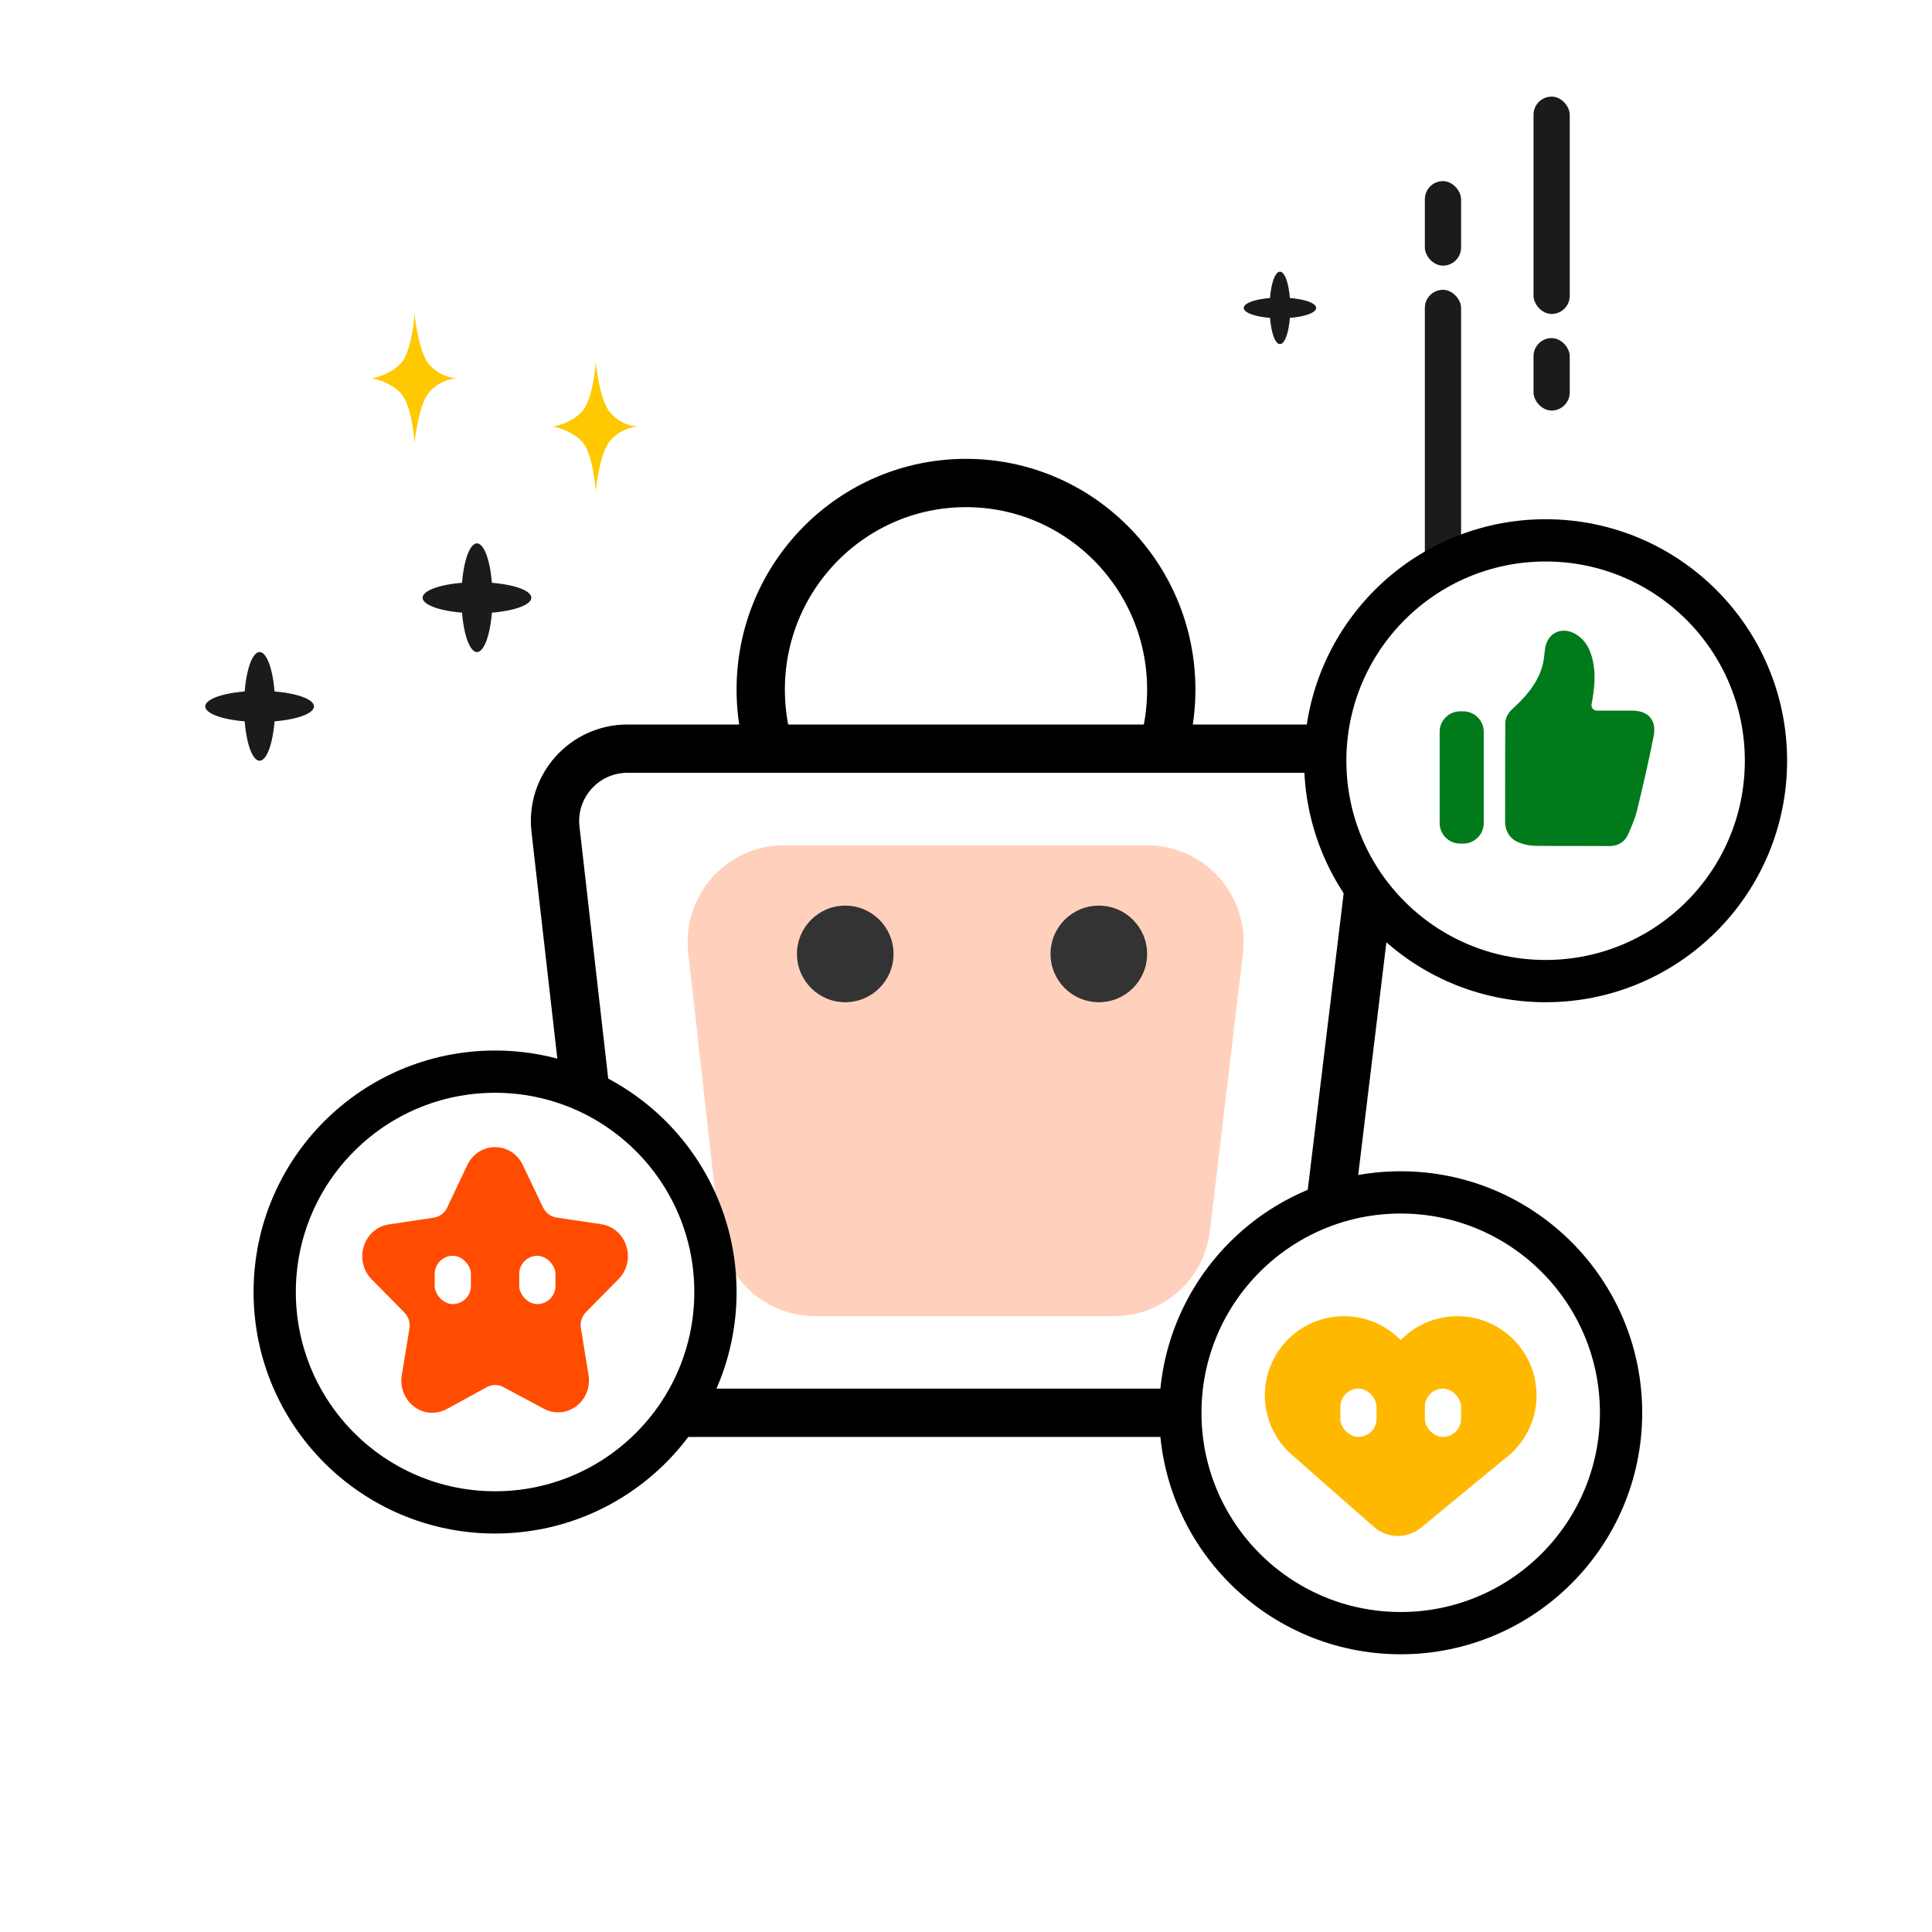 <svg width="160" height="160" viewBox="0 0 160 160" fill="none" xmlns="http://www.w3.org/2000/svg">
    <rect x="0" y="0" width="160" height="160" fill="#808080" stroke="none"/>
    <g clip-path="url(#clip0_284_2220)">
        <rect width="160" height="160" fill="white" />
        <rect width="160" height="160" fill="white" />
        <ellipse cx="106" cy="25.502" rx="3" ry="0.857" fill="#1B1B1B" />
        <ellipse cx="106" cy="25.5" rx="3" ry="0.857" transform="rotate(-90 106 25.5)" fill="#1B1B1B" />
        <rect x="118" y="15" width="3" height="7" rx="1.5" fill="#1B1B1B" />
        <rect x="127" y="8" width="3" height="18" rx="1.5" fill="#1B1B1B" />
        <rect x="118" y="24" width="3" height="24" rx="1.5" fill="#1B1B1B" />
        <rect x="127" y="28" width="3" height="6" rx="1.5" fill="#1B1B1B" />
        <path
            d="M56.995 78.889C56.464 74.149 60.175 70 64.945 70H94.993C99.785 70 103.502 74.185 102.937 78.944L100.202 101.944C99.724 105.969 96.311 109 92.258 109H67.519C63.444 109 60.021 105.938 59.568 101.89L56.995 78.889Z"
            fill="#FFD1BD" />
        <circle cx="70" cy="79" r="4" fill="#333333" />
        <circle cx="91" cy="79" r="4" fill="#333333" />
        <path
            d="M63.441 61C63.153 59.751 63 58.449 63 57.111C63 47.661 70.611 40 80 40C89.389 40 97 47.661 97 57.111C97 58.449 96.847 59.751 96.559 61"
            stroke="black" stroke-width="4" />
        <path
            d="M46.003 68.68C45.597 65.12 48.381 62 51.964 62H107.972C111.572 62 114.362 65.148 113.929 68.722L108.719 111.722C108.354 114.734 105.798 117 102.763 117H56.867C53.816 117 51.251 114.711 50.906 111.68L46.003 68.68Z"
            stroke="black" stroke-width="4" />
        <circle cx="41" cy="107" r="18.25" fill="white" stroke="black" stroke-width="3.5" />
        <path
            d="M35.79 117C35.254 117 34.732 116.829 34.292 116.486C33.495 115.886 33.11 114.886 33.275 113.886L33.907 110.029C33.989 109.529 33.825 109.029 33.481 108.686L30.773 105.943C30.072 105.229 29.824 104.186 30.127 103.214C30.429 102.243 31.227 101.543 32.203 101.4L35.928 100.843C36.409 100.771 36.821 100.457 37.027 100.014L38.691 96.5C39.13 95.571 40.01 95 41 95C41.99 95 42.87 95.571 43.296 96.486L44.973 100C45.193 100.443 45.605 100.757 46.072 100.829L49.797 101.386C50.773 101.529 51.571 102.229 51.873 103.2C52.176 104.171 51.928 105.214 51.227 105.929L48.533 108.657C48.189 109 48.024 109.514 48.107 110L48.739 113.857C48.904 114.871 48.519 115.857 47.722 116.457C46.925 117.057 45.894 117.129 45.028 116.657L41.687 114.871C41.261 114.643 40.753 114.643 40.326 114.871L36.986 116.7C36.601 116.9 36.189 117 35.79 117Z"
            fill="#FF4C00" />
        <rect x="36" y="104" width="3" height="4" rx="1.5" fill="white" />
        <rect x="43" y="104" width="3" height="4" rx="1.5" fill="white" />
        <circle cx="116" cy="117" r="18.25" fill="white" stroke="black" stroke-width="3.5" />
        <path
            d="M104.75 115.553C104.75 114.249 105.139 112.975 105.867 111.893C106.595 110.812 107.629 109.972 108.837 109.482C110.045 108.991 111.372 108.872 112.648 109.14C113.924 109.407 115.091 110.049 116 110.984C116.909 110.049 118.076 109.407 119.352 109.14C120.628 108.872 121.955 108.991 123.163 109.482C124.371 109.972 125.405 110.812 126.133 111.893C126.861 112.975 127.25 114.249 127.25 115.553C127.253 116.576 127.014 117.586 126.554 118.5C126.094 119.414 125.425 120.207 124.601 120.815L117.679 126.519C117.129 126.973 116.436 127.215 115.723 127.204C115.011 127.193 114.326 126.929 113.791 126.459L107.047 120.535C106.326 119.921 105.747 119.157 105.35 118.297C104.954 117.436 104.749 116.5 104.75 115.553Z"
            fill="#FFB800" />
        <rect x="111" y="115" width="3" height="4" rx="1.5" fill="white" />
        <rect x="118" y="115" width="3" height="4" rx="1.5" fill="white" />
        <circle cx="128" cy="63" r="18.25" fill="white" stroke="black" stroke-width="3.5" />
        <path
            d="M133.276 70.067H133.25C132.443 70.059 131.634 70.059 130.824 70.059H129.59C128.765 70.059 127.941 70.059 127.114 70.048C126.656 70.035 126.205 69.939 125.78 69.766C125.057 69.484 124.645 68.855 124.647 68.037L124.65 64.969C124.65 63.27 124.65 61.569 124.665 59.87C124.667 59.408 124.964 58.974 125.218 58.746C126.201 57.848 127.268 56.728 127.715 55.218C127.839 54.797 127.887 54.333 127.937 53.843C128.036 52.866 128.67 52.23 129.516 52.23C129.848 52.23 130.18 52.33 130.505 52.523C131.159 52.916 131.595 53.532 131.835 54.411C132.222 55.806 132.024 57.16 131.807 58.321V58.325C131.757 58.596 131.961 58.848 132.239 58.848H135.06C135.546 58.848 136.242 58.909 136.672 59.429C136.984 59.809 137.073 60.321 136.941 60.998C136.537 63.079 136.042 65.177 135.569 67.132C135.422 67.741 135.177 68.306 134.94 68.852L134.838 69.087C134.569 69.72 134.014 70.067 133.276 70.067ZM121.18 69.863H120.922C119.989 69.863 119.225 69.1 119.225 68.167V60.605C119.225 59.672 119.989 58.909 120.922 58.909H121.18C122.113 58.909 122.877 59.672 122.877 60.605V68.165C122.879 69.1 122.115 69.863 121.18 69.863Z"
            fill="#007A1B" />
        <ellipse cx="39.5" cy="49.501" rx="4.5" ry="1.286" fill="#1B1B1B" />
        <ellipse cx="39.5" cy="49.5" rx="4.5" ry="1.286" transform="rotate(-90 39.5 49.5)" fill="#1B1B1B" />
        <path
            d="M30.777 31.332C30.777 31.332 32.152 31.142 33.146 30.147C34.141 29.153 34.331 26.001 34.331 26.001C34.331 26.001 34.646 29.124 35.515 30.147C36.538 31.351 37.885 31.332 37.885 31.332C37.885 31.332 36.538 31.313 35.515 32.517C34.646 33.54 34.331 36.663 34.331 36.663C34.331 36.663 34.141 33.511 33.146 32.517C32.152 31.522 30.777 31.332 30.777 31.332Z"
            fill="#FEC900" />
        <path
            d="M45.777 35.332C45.777 35.332 47.152 35.142 48.146 34.147C49.141 33.153 49.331 30.001 49.331 30.001C49.331 30.001 49.646 33.124 50.515 34.147C51.538 35.351 52.885 35.332 52.885 35.332C52.885 35.332 51.538 35.313 50.515 36.517C49.646 37.54 49.331 40.663 49.331 40.663C49.331 40.663 49.141 37.511 48.146 36.517C47.152 35.522 45.777 35.332 45.777 35.332Z"
            fill="#FEC900" />
        <ellipse cx="21.5" cy="58.501" rx="4.5" ry="1.286" fill="#1B1B1B" />
        <ellipse cx="21.5" cy="58.5" rx="4.5" ry="1.286" transform="rotate(-90 21.5 58.5)" fill="#1B1B1B" />
    </g>
    <defs>
        <clipPath id="clip0_284_2220">
            <rect width="160" height="160" fill="white" />
        </clipPath>
    </defs>
</svg>